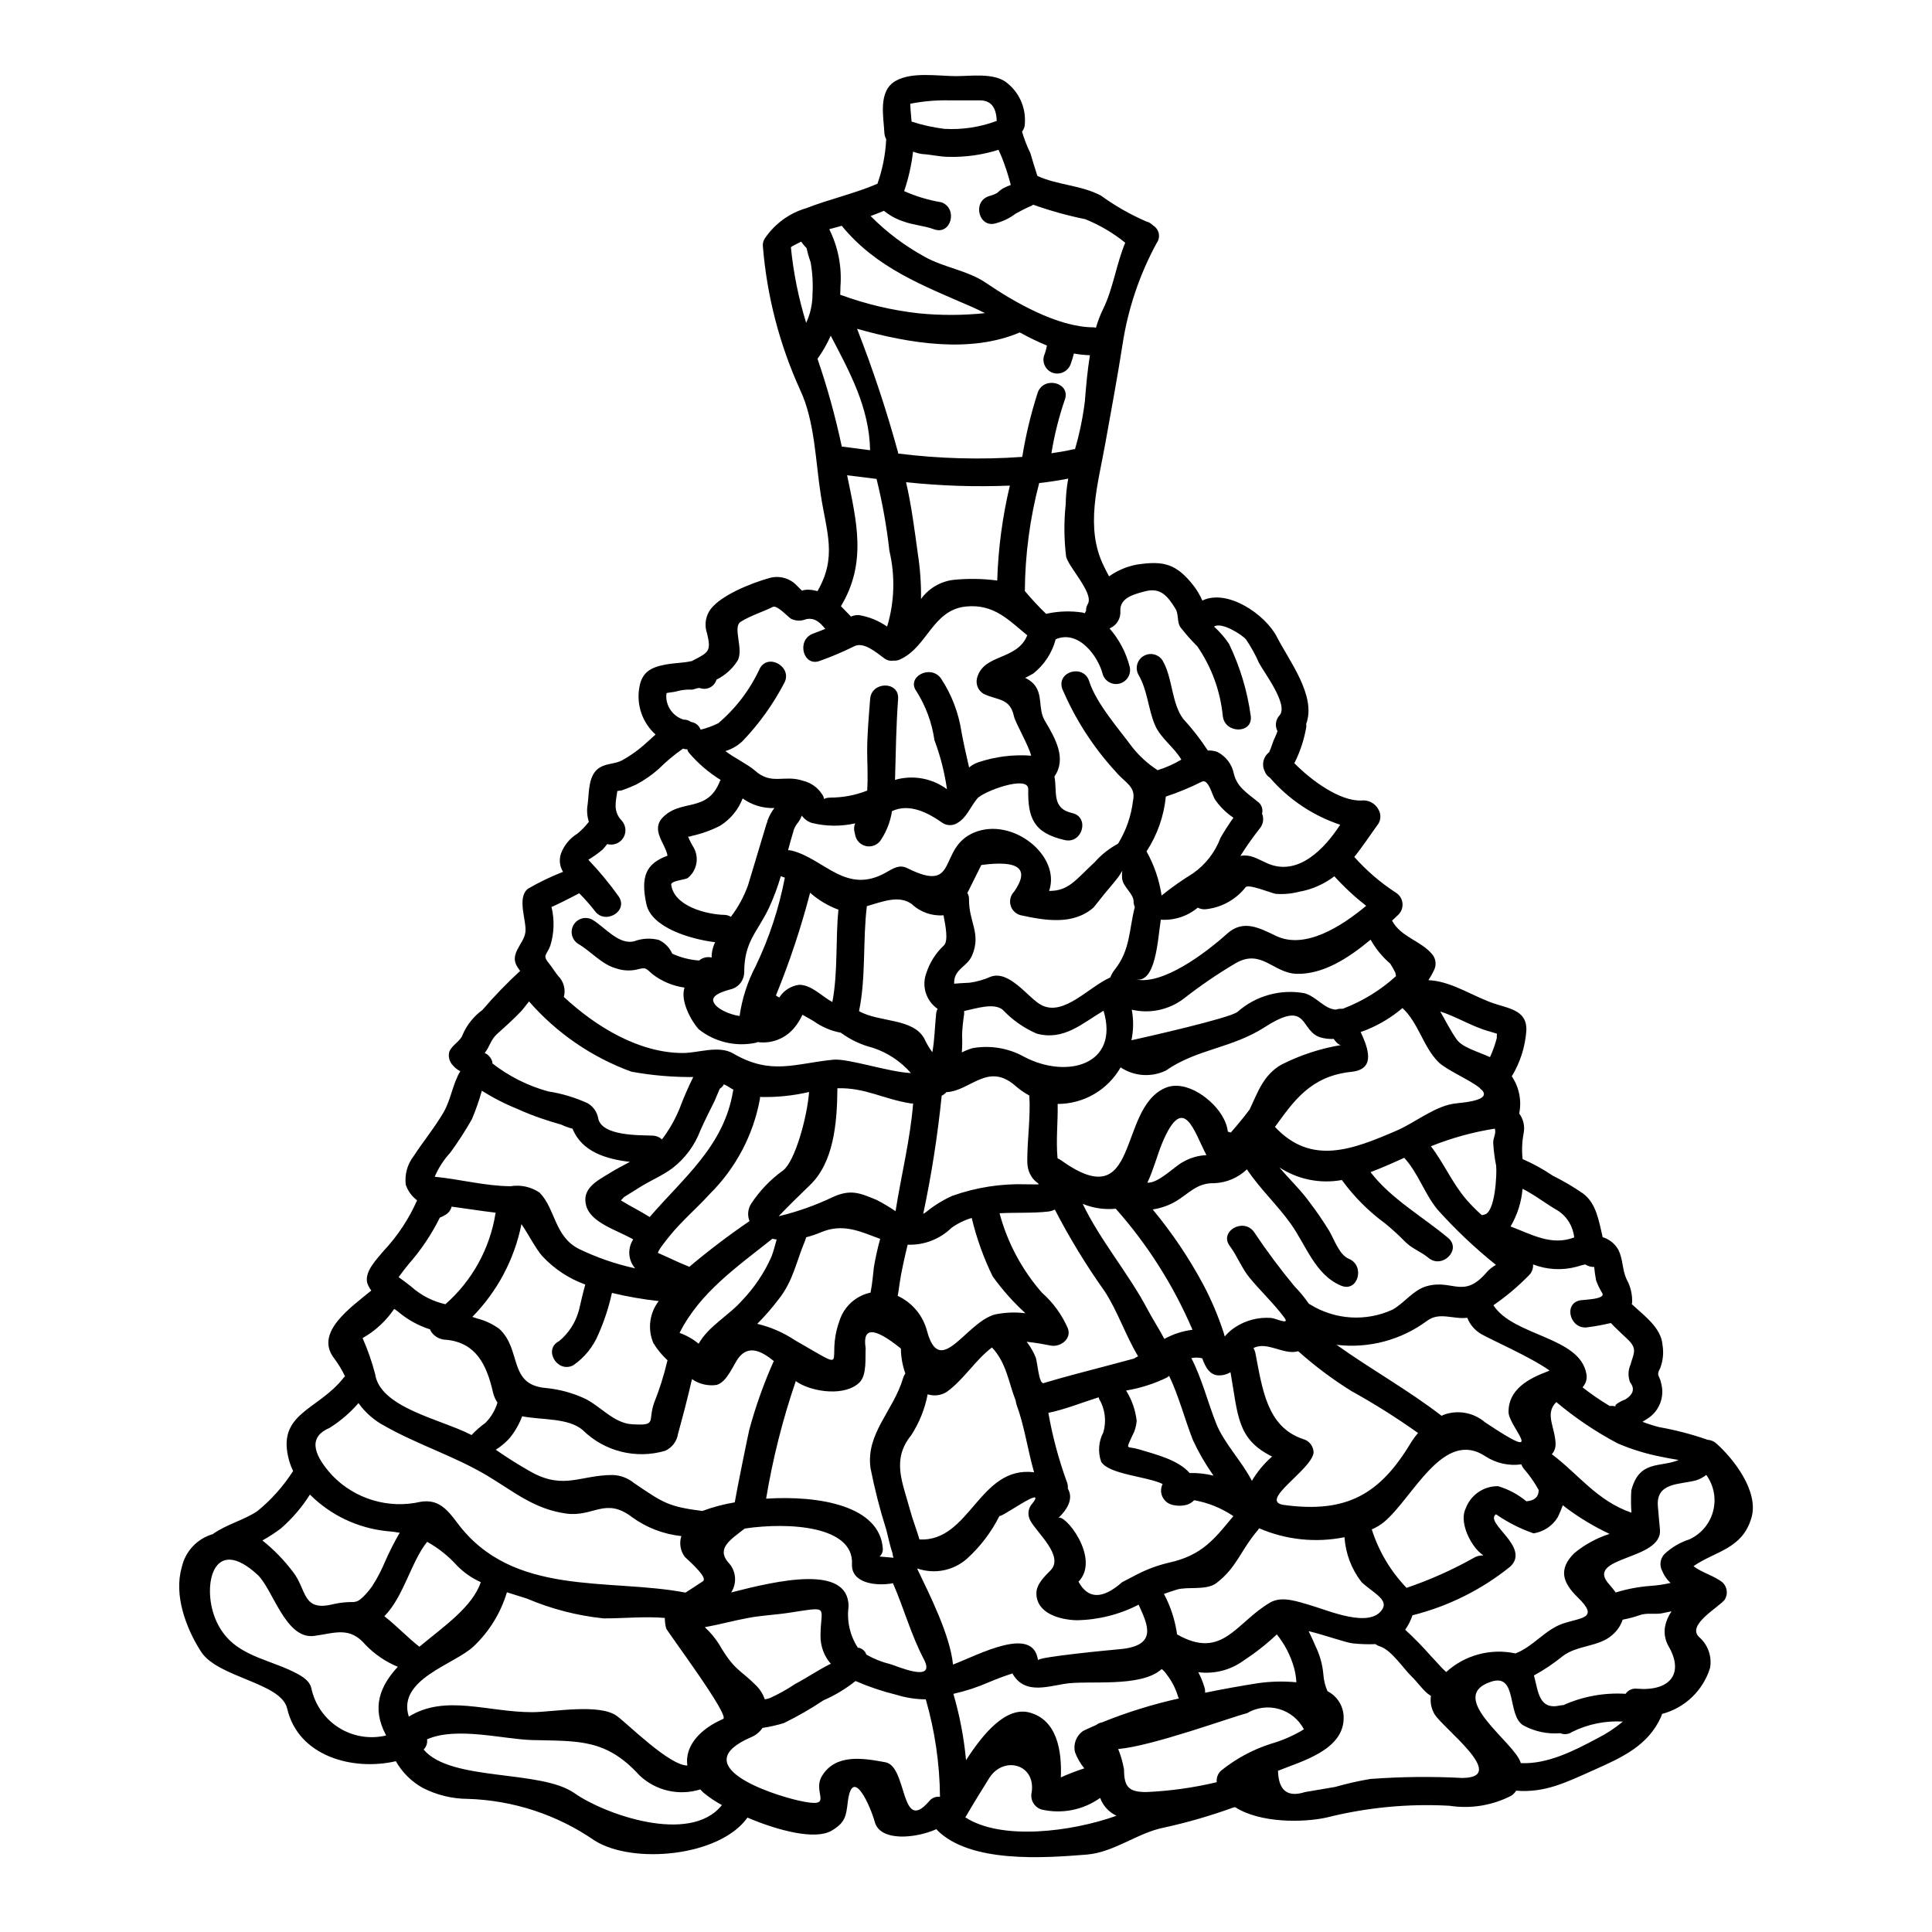 <?xml version="1.0" encoding="UTF-8"?>
<!-- Uploaded to: SVG Repo, www.svgrepo.com, Generator: SVG Repo Mixer Tools -->
<svg fill="#000000" width="800px" height="800px" version="1.1" viewBox="144 144 512 512" xmlns="http://www.w3.org/2000/svg">
 <path d="m299.91 371.84c2.91 3.047 5.602 6.301 8.051 9.73 2.676 3.961-3.734 7.664-6.406 3.734-1.254-1.609-2.609-3.137-4.059-4.574-2.801 1.48-7.086 3.609-7.344 3.609 0.828 3.402 0.715 6.965-0.324 10.305-0.969 2.578-2.254 2.418-0.191 4.863 0.789 1 1.449 2.094 2.254 3.094v0.004c1.445 1.41 2.043 3.477 1.574 5.441 0 0.031-0.035 0.062-0.066 0.129 8.66 8.055 20.039 14.883 31.57 14.883 4.121 0 9.445-2.125 13.336 0.129 10.016 5.859 16.363 2.641 26.574 1.641 3.961-0.355 14.621 3.285 20.52 3.543v0.004c-2.719-3.133-6.242-5.461-10.191-6.731-3.023-0.766-5.871-2.113-8.379-3.965-2.629-0.488-5.117-1.555-7.281-3.125l-2.898-1.641h0.004c-0.574 1.277-1.324 2.469-2.227 3.539-2.375 2.824-6.039 4.223-9.691 3.707-0.105 0.059-0.215 0.113-0.324 0.16-5.367 1.168-10.98-0.145-15.273-3.574-1.934-2.16-4.93-7.477-3.734-11.02-3.082-0.43-6-1.648-8.469-3.543-1.934-1.613-1.516-1.938-4.449-1.18-1.766 0.336-3.586 0.199-5.281-0.395-3.734-1.027-6.668-4.539-9.922-6.438v-0.004c-1.734-1.047-2.309-3.293-1.289-5.047 1.023-1.75 3.262-2.359 5.027-1.363 3.219 1.902 6.992 6.797 11.113 5.668 2.074-0.766 4.332-0.875 6.473-0.32 1.582 0.746 2.84 2.035 3.543 3.637 2.246 1.023 4.656 1.637 7.121 1.809 0.914-0.785 2.148-1.078 3.316-0.789-0.016-1.406 0.305-2.797 0.934-4.059-6.477-0.789-16.926-3.863-18.23-10.117-1.547-7.246-0.16-10.695 5.606-12.82-0.547-3.254-4.606-6.828-1.156-10.234 4.828-4.863 11.727-1.094 15.008-9.445l-0.004 0.004c0.059-0.141 0.133-0.273 0.23-0.395-3.172-1.961-6.019-4.406-8.441-7.246-0.195-0.254-0.328-0.555-0.391-0.871-0.293 0-0.586-0.031-0.871-0.098l-0.254-0.094h-0.004c-2.297 1.602-4.453 3.402-6.441 5.379-1.812 1.609-3.809 2.996-5.949 4.137-1.27 0.59-2.57 1.113-3.894 1.574-0.395 0.031-0.742 0.098-1.129 0.16-0.449 2.965-1.156 5.41 1.18 7.871 1.125 1.262 1.281 3.109 0.387 4.543-0.895 1.43-2.629 2.098-4.25 1.641-0.422 0.516-0.809 1.031-1.254 1.484h-0.004c-1.172 0.988-2.426 1.883-3.746 2.664zm108.98 173.86c-2.148 4.289-5.074 8.148-8.633 11.371-3.578 3.168-8.59 4.168-13.109 2.609-0.031 0.031-0.031 0.062-0.062 0.094 3.383 7.023 8.73 17.711 9.469 25.352 6.891-2.641 21.293-10.5 22.52-1.156 0-0.871 19.262-2.707 21.52-2.902 10.5-0.871 7.477-6.637 5.152-11.809h-0.004c-5.094 2.625-10.73 4.035-16.461 4.121-4.414-0.129-10.629-1.801-10.629-7.152 0-2.414 2.191-4.477 3.769-6.086 3.703-3.832-3.832-10.086-5.41-13.242l0.004 0.004c-0.797-1.461-0.562-3.266 0.578-4.481 4.086-5.231-8.703 4.144-8.703 3.277zm190.03-19.102c4.637 4.152 11.145 12.625 9.277 19.457-2.363 8.5-9.633 8.984-15.398 12.988 2.219 1.77 5.477 2.512 7.731 4.348 1.203 1.18 1.441 3.031 0.578 4.481-1.387 1.969-10.371 6.793-6.766 10.016 2.305 2.031 3.383 5.121 2.836 8.148-1.855 5.981-6.664 10.586-12.723 12.176-0.066 0.27-0.156 0.531-0.262 0.789-3.477 7.699-10.465 10.789-17.809 14.074-7.441 3.316-12.918 6.09-20.586 5.477-0.336 0.539-0.789 1.004-1.324 1.352-5.039 2.582-10.766 3.508-16.359 2.641-10.953-0.602-21.934 0.453-32.566 3.125-6.188 1.355-17.559 1.516-24.227-2.754l-0.484 0.098c-6.039 2.195-12.223 3.981-18.5 5.348-6.828 1.355-13.078 6.512-20.293 7.121-11.246 0.902-30.863 2.363-39.688-6.477-0.074-0.078-0.137-0.164-0.195-0.258-5.449 2.449-14.883 3.383-16.336-1.902-1.062-3.938-5.926-15.234-7.152-5.316-0.449 3.801-0.676 5.512-4.328 7.637-4.285 2.512-14.078 0-22.262-3.481-7.375 10.371-30.473 12.465-40.539 6.059-9.883-6.824-21.527-10.652-33.535-11.02-4.18-0.016-8.297-1.02-12.016-2.934-2.961-1.66-5.414-4.098-7.086-7.051-11.414 2.641-25.867-1.289-28.801-13.949-1.574-6.894-18.363-8.152-22.828-15.074-3.996-6.219-7.25-15.012-5.117-22.324v-0.004c0.914-4.227 4.066-7.613 8.215-8.824 3.512-2.547 8.344-3.738 11.855-6.121 3.688-3.016 6.875-6.59 9.445-10.598-0.406-0.832-0.738-1.691-1-2.578-3.672-12.789 7.543-13.383 14.371-22.129 0.121-0.141 0.254-0.273 0.395-0.395-0.816-1.703-1.801-3.32-2.934-4.832-5.219-6.828 4.543-13.465 9.891-17.91h0.004c-0.461-0.594-0.82-1.258-1.07-1.969-0.836-3.121 2.676-6.477 4.418-8.633v0.004c3.633-3.887 6.59-8.352 8.746-13.215 0-0.035 0.031-0.066 0.031-0.098-1.395-1.039-2.438-2.477-2.996-4.125-0.328-2.688 0.41-5.394 2.062-7.539 2.574-3.961 5.606-7.602 7.984-11.691 1.969-3.449 2.387-7.543 4.418-10.859v0.004c-0.762-0.363-1.434-0.891-1.969-1.543-0.934-0.949-1.301-2.32-0.961-3.609 0.789-1.871 2.898-2.754 3.512-4.445h-0.004c1.117-2.637 2.934-4.922 5.25-6.606 3.133-3.652 6.477-7.113 10.02-10.371l-0.676-0.969c-2.363-3.543 1.645-6.121 2.062-9.246 0.418-2.996-2.363-9.117 0.676-11.562 2.981-1.73 6.094-3.231 9.309-4.481-0.902-1.457-1.102-3.238-0.547-4.859 0.82-2.184 2.344-4.031 4.328-5.25 1.141-0.93 2.164-1.984 3.059-3.148-0.48-1.5-0.59-3.09-0.32-4.641 0.422-3.125 0.066-7.922 3.285-9.793 1.84-1.094 4.027-0.871 5.863-1.871 2.035-1.125 3.945-2.465 5.699-3.992 1-0.871 2.062-1.871 3.148-2.836-3.445-3.094-5.078-7.734-4.328-12.305 0.645-4.219 3.031-5.512 7.059-6.25 2.156-0.418 4.543-0.395 6.637-0.871 0.094-0.031 0.191-0.031 0.32-0.062 0.066-0.031 0.129-0.098 0.195-0.129 4.328-2.188 4.859-2.574 3.766-7.184-0.676-1.906-0.488-4.012 0.516-5.766 2.379-4.148 11.434-7.641 15.922-8.883 2.668-0.793 5.559 0.008 7.441 2.062 0.641 0.676 1.062 1.031 1.285 1.254 0.457-0.164 0.934-0.25 1.418-0.254 0.906 0.004 1.809 0.137 2.676 0.391 5.25-9.016 2.414-15.621 0.902-25.352-1.418-8.953-1.574-19.648-5.481-27.945h0.004c-5.481-12.031-8.828-24.926-9.891-38.105-0.078-0.766 0.125-1.535 0.582-2.16 2.602-3.82 6.449-6.621 10.887-7.922 6.219-2.418 12.789-3.863 18.895-6.477h-0.004c1.348-3.801 2.129-7.777 2.324-11.809-0.293-0.52-0.457-1.105-0.484-1.703-0.223-4.328-1.707-11.02 2.934-13.727 4.328-2.512 11.414-1.285 16.105-1.285 3.863 0 9.793-0.902 13.176 1.574h-0.004c3.449 2.566 5.344 6.727 5.012 11.012 0.004 0.773-0.262 1.523-0.746 2.129 0.582 1.969 1.328 3.887 2.227 5.734 0.578 1.996 1.191 3.992 1.84 5.992 5.312 2.449 11.66 2.449 16.848 5.219l-0.004-0.004c3.746 2.715 7.773 5.016 12.016 6.863 0.68 0.16 1.297 0.52 1.773 1.031 0.793 0.465 1.352 1.246 1.535 2.144 0.184 0.902-0.023 1.84-0.574 2.578-4.527 8.332-7.578 17.391-9.016 26.766-1.355 8.793-3.031 17.586-4.574 26.285-1.938 10.922-5.481 22.355-0.355 32.602 0.449 0.934 0.902 1.801 1.352 2.641 2.203-1.566 4.719-2.633 7.375-3.125 7.027-1.062 10.406-0.262 14.957 5.512v-0.004c0.957 1.238 1.758 2.594 2.383 4.027 6.691-3.219 16.781 3.738 19.812 9.73 3.125 6.152 10.5 15.559 7.699 23 0.039 0.199 0.059 0.406 0.062 0.613-0.555 3.394-1.633 6.688-3.188 9.762 4.543 4.606 12.016 10.082 17.746 9.887 1.863-0.227 3.672 0.723 4.543 2.383 0.68 1.156 0.68 2.582 0 3.738-2.188 3.027-4.188 6.09-6.406 8.828 3.227 3.621 6.918 6.797 10.98 9.445 0.98 0.59 1.641 1.598 1.785 2.734 0.145 1.137-0.238 2.277-1.043 3.094l-1.707 1.609c2.316 4.328 7.438 5.25 10.5 8.762h0.004c1.117 1.207 1.348 2.988 0.574 4.441-0.418 0.895-0.902 1.758-1.449 2.578 0.281 0.008 0.559 0.027 0.836 0.062 5.992 0.547 11.66 4.672 17.363 6.375 3.832 1.18 7.953 1.934 7.762 6.863v0.004c-0.297 4.309-1.621 8.48-3.863 12.172 1.953 2.887 2.664 6.441 1.965 9.859 1.109 1.484 1.535 3.367 1.184 5.184-0.438 2.269-0.531 4.594-0.285 6.891 2.805 1.223 5.488 2.699 8.023 4.414 2.781 1.379 5.461 2.957 8.016 4.723 3.578 2.703 4.156 7.344 5.188 11.562v0.004c1.793 0.539 3.297 1.766 4.188 3.41 1.223 2.516 0.965 5.156 2.125 7.699 1.074 1.922 1.586 4.102 1.484 6.297-0.035 0.129-0.098 0.195-0.098 0.324 3.316 3.094 7.828 6.297 8.152 10.824 0.355 2.094 0.129 4.242-0.645 6.219-1.129 1.969-0.062 1.934 0.293 3.961h-0.004c0.996 3.637-0.543 7.492-3.769 9.445-0.395 0.227-0.789 0.484-1.18 0.742 1.453 0.562 2.938 1.035 4.445 1.418 4.356 0.773 8.645 1.895 12.82 3.352 0.887 0.062 1.727 0.426 2.375 1.035zm-7.219 25.352c3.113-1.422 5.422-4.164 6.293-7.477 0.867-3.309 0.199-6.832-1.816-9.598-0.789 0.621-1.684 1.102-2.641 1.414-4.219 1.18-10.73 0.453-10.18 6.891 0.16 2.062 0.355 4.094 0.547 6.156 0.738 8.266-20.262 7.055-13.434 14.562l0.004 0.004c0.605 0.676 1.176 1.387 1.707 2.125 2.953-0.918 6-1.5 9.082-1.738 1.836-0.117 3.656-0.383 5.445-0.789-0.953-0.875-1.699-1.953-2.191-3.148-0.812-1.469-0.574-3.297 0.582-4.512 1.883-1.77 4.133-3.098 6.594-3.891zm-4.723 19.07c-0.676 0.125-1.352 0.254-2.027 0.418-2.094 0.547-4.379-0.16-6.441 0.609h-0.004c-1.461 0.504-2.957 0.898-4.481 1.18-0.531 1.598-1.504 3.016-2.801 4.094-3.481 3.125-9.246 2.641-13.043 5.539-2.394 1.945-4.961 3.672-7.668 5.156 1.18 4.348 1.285 9.211 6.957 7.953 0.277-0.062 0.555-0.094 0.836-0.094 5.176-2.32 10.836-3.348 16.496-2.996 0.664-0.977 1.82-1.5 2.996-1.355 8.633 0.738 12.691-3.898 8.34-11.34-0.855-1.523-1.176-3.297-0.902-5.023 0.277-1.488 0.867-2.898 1.734-4.141zm1.902-40.109c-1.609-0.289-3.188-0.516-4.281-0.789l-0.004 0.004c-4.082-0.762-8.07-1.973-11.887-3.609-5.797-3.062-11.25-6.734-16.27-10.953-3.223 3.148-0.191 6.859-0.191 11.242-0.004 0.953-0.359 1.871-1 2.574 7.055 5.285 11.949 12.34 21.098 15.496-0.137-1.965-0.148-3.938-0.031-5.902 2.113-8.156 7.688-6 12.551-8.062zm-12.789-25.223c0.789-2.996 1.996-4.188-0.789-6.797-1.516-1.418-3-2.801-4.418-4.281-2.004 0.48-4.035 0.855-6.082 1.125-4.672 0.809-6.672-6.344-1.969-7.152 1.258-0.191 6.637-0.254 5.797-1.867-0.66-1.066-1.211-2.203-1.641-3.383-0.238-1.18-0.41-2.375-0.516-3.574-0.844 0.02-1.676-0.215-2.383-0.676-0.613 0.129-1.324 0.324-2.254 0.613-3.82 1.031-7.875 0.816-11.566-0.613 0.086 1.047-0.293 2.082-1.031 2.832-2.891 2.965-6.062 5.641-9.473 7.992 5.348 8.266 22.902 8.266 24.645 18.199 0.254 1.277-0.133 2.598-1.031 3.543 2.297 1.805 4.707 3.465 7.219 4.961 0.57-0.07 1.152-0.02 1.703 0.16-1.156-0.395 2.418-1.969 2.418-1.898 2.16-1.355 2.578-2.871 1.254-4.578-0.562-1.488-0.523-3.141 0.102-4.606zm-1.996 94.547c-4.664-0.273-9.32 0.676-13.504 2.758-0.902 0.633-2.07 0.754-3.09 0.32-3.394 0.289-6.801-0.43-9.789-2.062-4.481-2.606-1.387-14.105-8.73-11.527-11.887 4.121 6.57 16.137 8.023 21.453v0.066c7.055 0.355 14.168-3.285 20.324-6.574 2.41-1.219 4.676-2.707 6.754-4.434zm-15.82-25.996c4.766-1.609 9.664-1.285 3.832-6.926-4.059-3.961-5.152-7.477-0.902-11.727h0.004c2.766-2.266 5.934-3.992 9.34-5.09-4.023-1.887-7.848-4.176-11.414-6.828-0.355-0.254-0.645-0.516-0.965-0.789-0.391 1.098-0.844 2.172-1.355 3.219-1.406 2.293-3.754 3.852-6.41 4.258-3.535-1.227-6.883-2.93-9.957-5.059-3.219 2.285 9.246 8.695 3.801 13.852h0.004c-7.606 6.137-16.453 10.543-25.93 12.918-0.453 1.363-1.105 2.656-1.934 3.832 2.438 2.231 4.75 4.598 6.922 7.086 1.387 1.418 2.547 2.867 3.938 4.125 4.965-4.512 11.805-6.348 18.359-4.934 4.758-1.816 7.906-6.359 12.656-7.938zm-13.949-105.21c5.574 2.094 10.824 5.215 16.852 2.898-0.301-2.934-1.926-5.57-4.414-7.152-2.836-1.574-6.059-4.152-9.277-5.731-0.293 3.523-1.379 6.938-3.172 9.984zm9.922 38.363 0.395-0.191c-5.059-3.609-15.715-8.246-18.164-9.699-1.66-0.98-2.941-2.488-3.641-4.281-3.769 0.484-7.312-1.641-10.629 0.789-6.891 5.125-15.484 7.406-24.008 6.379 9.117 6.508 18.875 11.918 27.832 18.809 0.195-0.105 0.398-0.203 0.609-0.285 3.723-1.34 7.879-0.578 10.887 1.996 17.234 11.531 6.25 1.18 6.25-2.703-0.043-5.977 5.207-8.848 10.457-10.809zm-5.734 34.469c2.191-0.191 3.254-1.18 3.254-2.996-1.125-2.035-2.465-3.949-3.992-5.703-0.266-0.328-0.473-0.695-0.613-1.094-3.297 0.461-6.648-0.281-9.445-2.094-11.246-7.539-19.262 11.02-26.996 17.43-0.973 0.773-2.043 1.414-3.188 1.898 1.84 5.805 4.992 11.105 9.215 15.496 6.121-2.082 12.039-4.715 17.684-7.875 0.793-0.516 1.727-0.762 2.672-0.707-0.324-0.254-0.738-0.578-1.32-1.125-2.484-2.516-5.059-7.957-3.348-11.371 1.328-3.57 4.758-5.918 8.566-5.867 2.746 0.816 5.297 2.18 7.5 4.008zm-7.793-123.92-1.934-0.582c-4.543-1.223-8.699-3.898-13.109-5.312 1.418 2.449 2.703 5.059 4.328 7.375 1.48 2.156 5.477 3.188 8.855 4.723 0.754-1.629 1.355-3.32 1.805-5.055-0.008-0.383 0.008-0.766 0.043-1.148zm-3.481 47.965c3.059-0.293 3.481-11.117 3.254-12.949h0.004c-0.41-2.027-0.672-4.086-0.789-6.152 0-1.289 0.871-2.547 0.422-3.707-5.801 0.918-11.477 2.484-16.926 4.672 3.449 4.481 5.637 9.762 9.406 14.141 1.273 1.461 2.641 2.84 4.09 4.121 0.172-0.055 0.348-0.098 0.527-0.125zm0.789 15.203v0.004c0.695-0.762 1.508-1.406 2.41-1.902-5.551-4.457-10.73-9.359-15.484-14.66-3.512-4.281-5.09-9.664-8.828-13.723-2.965 1.352-5.902 2.672-8.922 3.797 5.379 7.059 13.918 11.855 20.586 17.461 3.641 3.094-1.609 8.312-5.25 5.25-1.871-1.574-4.414-2.481-6.121-4.219-1.68-1.719-3.453-3.344-5.312-4.863-4.41-3.227-8.289-7.117-11.504-11.535-5.742 1.051-11.672-0.148-16.559-3.348 2.676 3.188 5.832 6.152 8.086 9.344 1.82 2.394 3.519 4.875 5.094 7.438 1.32 2.223 2.672 6.379 5.215 7.441 4.379 1.77 2.484 8.922-1.969 7.148-6.891-2.801-9.34-10.727-13.434-16.461-3.481-4.894-8.215-9.309-11.594-14.398v0.004c-2.328 2.227-5.383 3.535-8.602 3.672-4.606-0.129-6.606 2.609-10.211 4.797-1.895 1.105-3.984 1.84-6.156 2.164 5.113 6.16 9.598 12.816 13.383 19.871 2.195 4.152 4.027 8.484 5.477 12.949 0.098 0.355 0.16 0.582 0.223 0.84 0.77-0.902 1.66-1.699 2.641-2.363 2.848-1.906 6.25-2.805 9.668-2.547 1.062 0.031 5.09 2.062 3.512-0.062-2.754-3.703-6.219-6.957-9.184-10.531-2.188-2.641-3.281-5.797-5.312-8.504-2.832-3.832 3.574-7.539 6.41-3.734v-0.004c3.352 5.027 6.965 9.875 10.82 14.527 1.383 1.398 2.633 2.918 3.738 4.543 0.129 0.062 0.289 0.16 0.449 0.254 6.566 4.031 14.707 4.523 21.711 1.324 3.191-1.77 5.543-5.281 9.152-6.25 6.852-1.887 9.656 3.559 15.875-3.719zm-8.055-44.715c6.922-0.645 8.117-1.902 6.828-3.449v0.004c-0.254-0.18-0.484-0.395-0.676-0.641-2.578-2.125-8.762-4.723-10.953-6.863-4.027-4.059-5.25-10.34-9.5-14.301-2.863 2.43-6.094 4.387-9.57 5.797-0.516 0.191-1.031 0.395-1.516 0.547 2 4.328 4.094 9.891-2.481 10.562-10.855 1.129-15.332 7.871-20.227 14.594 9.664 10.34 20.613 5.992 32.273 0.965 4.938-2.121 10.383-6.727 15.828-7.211zm1.609 178.78c12.367-0.129-5.25-13.207-7.441-16.945v0.004c-0.848-1.445-1.18-3.137-0.934-4.797-0.301-0.188-0.59-0.395-0.871-0.613-1.609-1.352-2.754-3.125-4.285-4.574-2.254-2.223-5.312-6.957-8.371-7.953-0.414-0.117-0.797-0.312-1.129-0.586-2 0.078-4 0.012-5.992-0.191-1.902-0.191-7.152-2.125-11.758-3.25 0.707 1.418 1.352 2.867 1.934 4.219 1.086 2.277 1.75 4.734 1.969 7.246 0.102 1.535 0.473 3.039 1.094 4.449 2.66 1.352 4.32 4.098 4.285 7.082 0 8.57-11.246 11.5-17.398 14.012 0.129 5.25 2.547 7.121 7.152 5.637 2.672-0.449 5.312-0.902 7.957-1.352l0.004 0.004c3.082-0.887 6.211-1.598 9.371-2.125 8.129-0.605 16.285-0.691 24.422-0.262zm-13.684-88.832c0.566-0.906 1.203-1.77 1.902-2.578-5.652-4.019-11.523-7.719-17.59-11.078-5.019-3.117-9.762-6.66-14.168-10.598-0.031 0-0.066 0.031-0.129 0.031-3.734 1.031-8.117-2.754-11.727-0.871v0.004c0.223 0.379 0.387 0.793 0.484 1.223 1.867 9.469 2.996 19.68 12.691 22.902 1.613 0.441 2.738 1.902 2.754 3.574-0.484 4.574-14.883 12.918-7.828 13.883 16.633 2.246 25.43-2.871 33.609-16.492zm-3.938-123.66c-0.047-0.316-0.109-0.625-0.191-0.934-0.402-0.82-0.855-1.617-1.355-2.387-2.094-1.785-3.848-3.934-5.184-6.344-5.863 4.894-12.594 9.246-19.621 9.055-6.215-0.191-9.309-6.766-16.168-2.801v-0.004c-4.809 2.848-9.422 6-13.82 9.445-3.914 2.934-8.926 3.984-13.688 2.867 0.496 2.68 0.469 5.434-0.094 8.102 3.062-0.676 25.898-5.801 28.09-7.508h0.004c4.84-4.285 11.383-6.117 17.746-4.961 3.254 0.902 5.219 4.156 8.312 4.348 0.562-0.188 1.152-0.266 1.742-0.223 0.094-0.031 0.16 0 0.289-0.066l-0.004-0.004c5.144-1.973 9.875-4.887 13.949-8.594zm-3.543 167.64c1.449-2.547-2.801-4.383-5.606-7.059-2.652-3.426-4.223-7.566-4.508-11.887-7.602 1.535-15.492 0.711-22.613-2.363-0.129 0.16-0.227 0.355-0.395 0.547-4.606 5.41-5.512 9.84-10.949 13.98-2.672 2.027-7.699 0.84-10.531 1.738-1.18 0.355-2.254 0.738-3.352 1.125l-0.004 0.004c1.777 3.344 2.953 6.977 3.481 10.73 12.047 6.859 15.527-3.094 24.645-8.441 3.188-1.867 7.477-0.191 10.664 0.707 4.582 1.293 16.02 6.414 19.176 0.906zm-4.371-186.27c-3.027-2.363-5.848-4.984-8.426-7.828-2.734 2.094-5.934 3.5-9.324 4.094-2.055 0.535-4.184 0.723-6.301 0.551-1.156-0.227-7.344-2.754-7.922-1.707v-0.004c-2.484 3.141-6.082 5.195-10.047 5.734-0.887 0.188-1.809 0.062-2.613-0.352-2.731 2.285-6.238 3.426-9.789 3.188-0.84 5.445-1.324 17.137-6.828 15.785 7.215 1.77 18.777-7.023 24.402-12.078 4.348-3.898 8.602-1.48 13.078 0.645 7.598 3.535 17.133-2.488 23.77-8.027zm-6.574 36.883c-0.395 0.094-1.156-0.355-2.027-1.613-1.129 0.059-2.262-0.062-3.352-0.355-5.766-1.574-3.059-10.371-14.852-2.801-8.922 5.734-17.91 5.734-26.316 11.566-3.859 1.832-8.398 1.504-11.949-0.867-1.68 2.941-4.109 5.391-7.039 7.094-2.93 1.703-6.262 2.598-9.648 2.598 0.098 4.894-0.48 9.469-0.031 14.398 0.273 0.117 0.535 0.258 0.785 0.422 21.254 15.352 14.957-13.465 27.703-19.039 5.606-2.481 13.109 3.285 15.496 8.023 0.605 1.098 1 2.297 1.156 3.543 0.266 0.059 0.527 0.133 0.785 0.223 1.738-1.996 3.414-3.996 4.992-6.121 2.223-4.723 3.641-9.086 8.375-11.852 5.008-2.547 10.379-4.309 15.922-5.219zm-0.324-58.371h0.004c-7.215-2.41-13.645-6.715-18.621-12.465-0.645-0.406-1.133-1.02-1.383-1.738-0.859-1.734-0.363-3.832 1.18-4.996 0.289-0.707 0.609-1.418 0.836-2.156 0.324-1.125 1-2.285 1.387-3.449h-0.004c-0.73-1.367-0.512-3.051 0.547-4.188 2.484-2.801-4.188-11.434-5.477-13.945h0.004c-0.941-2.137-2.074-4.188-3.383-6.121-0.871-1.18-6.543-4.832-8.504-3.449v0.004c1.488 1.336 2.812 2.852 3.934 4.508 2.938 6.066 4.894 12.555 5.801 19.23 0.547 4.723-6.859 4.668-7.41 0h-0.004c-0.645-6.644-2.973-13.02-6.762-18.52-1.59-1.578-3.074-3.258-4.445-5.027-0.996-1.355-0.418-3.481-1.352-4.961-2.094-3.316-3.902-5.734-8.215-4.543-2.484 0.676-6.543 1.574-6.379 5.117 0.172 2.019-0.988 3.914-2.867 4.672 2.559 2.926 4.391 6.414 5.348 10.18 0.449 1.941-0.711 3.894-2.633 4.422-1.922 0.531-3.918-0.555-4.519-2.453-1.18-4.723-6.375-11.887-12.465-9.277-0.945 3.613-3.051 6.816-5.992 9.117-0.129 0.066-1 0.547-2.094 1.129 0.762 0.34 1.461 0.809 2.062 1.387 2.832 2.867 1.223 6.731 3.148 9.949 2.832 4.769 5.828 10.02 2.543 14.789 0.809 3.996-0.871 8.438 4.723 9.695 4.672 1.062 2.707 8.215-1.969 7.152-8.246-1.867-9.84-5.828-9.695-13.496 0.062-3.863-11.984 0.613-13.531 2.512-1.867 2.254-2.754 5.059-5.344 6.512v-0.008c-1.148 0.691-2.586 0.691-3.734 0-3.996-2.801-8.859-5.348-13.5-3.191-0.41 2.703-1.398 5.285-2.898 7.574-0.773 1.25-2.203 1.934-3.664 1.746-1.457-0.188-2.672-1.211-3.102-2.617-0.094-0.395-0.16-0.742-0.254-1.098h-0.004c-0.207-0.781-0.152-1.613 0.164-2.363-3.801 0.859-7.754 0.816-11.535-0.129-1.051-0.352-1.965-1.027-2.609-1.934-0.234 0.629-0.547 1.227-0.934 1.773-0.422 0.484-0.766 1.027-1.027 1.609-0.066 0.188-0.141 0.371-0.23 0.551-0.027 0.082-0.035 0.168-0.031 0.258-0.516 1.641-0.965 3.316-1.418 4.996v-0.004c0.324 0 0.648 0.031 0.965 0.094 8.699 2.191 14.402 11.855 25.066 5.766 1.934-1.094 3.445-2.156 5.606-1.094 13.914 6.957 7.828-5.348 17.711-9.469 10.117-4.188 23.035 6.152 19.84 15.492 5.156 0 6.894-2.801 12.082-7.633h0.004c1.754-1.984 3.848-3.641 6.184-4.894 2.137-3.469 3.488-7.367 3.961-11.414 0.836-3.703-2.129-4.766-4.383-7.438v-0.004c-6.051-6.531-10.922-14.062-14.398-22.258-1.449-4.578 5.703-6.512 7.152-1.969 1.871 5.863 7.699 12.469 11.371 17.43 1.895 2.406 4.168 4.484 6.734 6.152 0 0.02 0.012 0.031 0.031 0.031 2.203-0.68 4.316-1.621 6.297-2.801-1.871-3.281-5.543-5.668-7.023-9.246-1.805-4.328-1.934-9.18-4.348-13.27-0.949-1.762-0.332-3.957 1.398-4.965 1.727-1.008 3.941-0.465 5.008 1.227 2.707 4.641 2.32 11.246 5.449 15.43 2.41 2.617 4.598 5.43 6.539 8.41 0.84-0.047 1.684 0.074 2.477 0.355 2.285 1.137 3.91 3.266 4.414 5.766 0.84 3.606 3.641 5.215 6.297 7.406 1.023 0.711 1.496 1.984 1.18 3.188 0.555 1.324 0.316 2.844-0.609 3.938-1.828 2.324-3.539 4.742-5.117 7.246 2.801-0.395 4.156 0.676 7.121 1.996 8.16 3.59 15.215-3.914 19.305-10.227zm-11.594 227.26c-0.07-1.285-0.273-2.559-0.609-3.801-0.902-3.246-2.461-6.269-4.578-8.887-2.731 2.57-5.684 4.898-8.824 6.953-3.457 2.512-7.746 3.609-11.984 3.062 0.699 1.324 1.262 2.715 1.676 4.156 0.121 0.418 0.164 0.855 0.129 1.285 4.863-1 9.633-1.84 14.105-2.547l0.004 0.004c3.34-0.469 6.723-0.543 10.082-0.227zm-6.859 16.332c3.109-0.887 6.09-2.188 8.855-3.867-1.371-2.629-3.766-4.574-6.617-5.383-2.852-0.812-5.91-0.414-8.457 1.102-4.348 1.094-25.094 8.73-34.145 9.5 0.715 1.754 1.23 3.578 1.547 5.445 0 4.769 1.387 5.961 5.961 5.961l-0.004-0.004c6.273-0.281 12.508-1.152 18.617-2.609-0.129-1.109 0.266-2.215 1.062-2.992 3.914-3.184 8.379-5.609 13.18-7.152zm-4.93-69.707c1.418-2.426 3.223-4.602 5.348-6.445-9.309-4.637-8.984-10.758-11.02-22.355h-0.004c-0.879 0.551-1.895 0.84-2.93 0.84-2.543 0.098-3.766-2.285-4.543-4.512-0.949-0.246-1.941-0.266-2.898-0.062 2.832 5.512 4.281 11.5 6.57 17.297 2.035 5.188 6.836 10.051 9.477 15.238zm-8.312-170.43c1.094-1.871 2.191-3.609 3.418-5.316-1.945-1.301-3.617-2.965-4.934-4.898-0.789-1.387-1.703-5.41-3.414-4.668h0.004c-3.086 1.559-6.285 2.883-9.57 3.961-0.508 5.184-2.266 10.168-5.117 14.527 2.027 3.625 3.383 7.586 3.996 11.691 2.664-2.141 5.465-4.109 8.375-5.902 3.309-2.332 5.832-5.609 7.242-9.402zm3.402 179.77c-3.133-2.121-6.68-3.559-10.402-4.219-0.5 0.547-1.133 0.953-1.84 1.18-1.379 0.391-2.844 0.379-4.219-0.031-1.082-0.348-1.957-1.148-2.398-2.195-0.438-1.047-0.398-2.234 0.109-3.25-4.152-2.031-14.301-2.516-16.301-5.926h0.004c-0.891-2.547-0.68-5.348 0.578-7.731 0.883-3 0.477-6.234-1.125-8.922l-0.098-0.395c-4.059 1.254-8.887 3.219-13.336 4.121 1.074 6.141 2.684 12.176 4.801 18.039 0.297 0.633 0.418 1.332 0.355 2.031 1.223 2.094 0.707 4.723-2.547 7.828 1.574-1.484 11.371 10.66 5.379 16.848 2.512 4.637 6.344 4.723 11.562 0.129 1.324-0.676 2.641-1.355 3.965-2.062 2.695-1.395 5.551-2.445 8.504-3.125 8.809-1.945 12.09-6.394 17.008-12.32zm-5.25-10.727c-0.031-0.031-0.062-0.094-0.094-0.129h-0.004c-2.07-2.934-3.871-6.051-5.379-9.309-2.188-5.574-3.703-11.594-6.297-17.008-0.184 0.16-0.379 0.309-0.578 0.449-3.426 1.656-7.07 2.816-10.824 3.445 1.52 2.434 2.477 5.176 2.801 8.023-0.094 1.383-0.488 2.727-1.16 3.938-1.801 4.027-1.547 2.641 1.707 3.606 4.328 1.324 10.34 2.707 13.496 6.297 2.125-0.062 4.25 0.168 6.312 0.688zm-8.133-83.113c1.906-1.102 4.051-1.73 6.25-1.832-3.348-6.297-6.027-16.883-11.758-3.125-1.258 3.027-2.289 7.055-3.902 10.434 2.992 0.164 7.148-4.297 9.41-5.477zm-1.062 142.16c-0.133-0.27-0.242-0.547-0.324-0.836-0.633-1.996-1.613-3.859-2.894-5.512-0.355-0.555-0.801-1.047-1.324-1.449-5.574 5.09-19.84 2.867-25.836 3.938-5.219 0.902-10.562 2.543-13.625-2.578-0.027-0.066-0.059-0.133-0.098-0.191-2.094 0.676-4.156 1.449-6.152 2.285h0.004c-3.062 1.344-6.246 2.391-9.508 3.125 1.68 5.742 2.805 11.629 3.356 17.586 4.574-7.152 10.66-14.336 16.879-12.625 7.246 1.996 8.539 10.117 8.246 17.168h-0.004c2.031-0.902 4.106-1.699 6.219-2.387-1.066-1.289-1.906-2.754-2.481-4.328-0.48-2.102 0.344-4.285 2.094-5.543 1.129-0.578 2.387-1.094 3.578-1.641h-0.004c0.441-0.348 0.965-0.582 1.516-0.676 6.598-2.672 13.406-4.789 20.355-6.332zm-3.832-95.285h-0.004c2.305-1.273 4.832-2.094 7.445-2.418-5.012-11.715-11.875-22.547-20.332-32.082-2.981 0.297-5.988-0.148-8.762-1.289 4.723 9.84 12.148 18.395 17.234 28.059 1.191 2.289 2.965 4.996 4.41 7.734zm-8.094 5.223c0.359-0.23 0.734-0.434 1.125-0.613-3.285-5.445-5.375-11.852-8.824-17.168-4.922-6.918-9.348-14.172-13.238-21.715-0.527 0.258-1.09 0.434-1.672 0.516-4.223 0.484-8.637 0.223-12.988 0.453v-0.004c2.086 7.797 5.934 15.004 11.25 21.074 2.949 2.609 5.293 5.832 6.859 9.449 1.062 2.832-2.062 5.059-4.574 4.543-1.453-0.293-3.863-0.738-6.348-1v-0.004c0.969 1.238 1.762 2.606 2.359 4.059 0.516 1.18 0.84 7.281 2.156 6.894 5.606-1.707 11.309-3.125 16.977-4.641 2.281-0.621 4.602-1.234 6.918-1.844zm0.254-119.66c-0.199-0.457-0.309-0.949-0.32-1.449 0-2.188-2.898-3.898-3.059-6.246-0.223-2.965 1-2.547-1.996 0.996-1.902 2.223-3.738 4.481-5.543 6.797-5.379 4.723-12.727 3.512-19.457 2.031-1.262-0.375-2.234-1.383-2.566-2.656-0.328-1.273 0.031-2.625 0.953-3.566 4.223-6.055 1.324-8.406-8.695-7.055-1.18 2.363-2.32 4.672-3.481 6.992-0.066 0.094-0.129 0.223-0.223 0.395 0.324 0.531 0.48 1.148 0.449 1.773-0.062 5.926 3.316 9.055 0.789 14.852-1.289 3.027-4.894 3.543-4.723 7.441 0.871-0.098 2.223-0.16 4.125-0.262 1.898-0.266 3.754-0.793 5.508-1.574 5.117-1.902 10.113 5.863 13.621 7.57 5.902 2.902 12.469-4.93 18.105-7.375h0.004c0.293-0.77 0.707-1.484 1.223-2.129 4.133-5.211 3.742-10.621 5.289-16.551zm-8.402-158.5c2.641-5.316 3.512-11.984 5.863-17.559-3.211-2.602-6.793-4.707-10.625-6.246-4.68-0.953-9.281-2.234-13.777-3.836-0.125 0.062-0.191 0.16-0.32 0.223v0.004c-1.5 0.645-2.965 1.375-4.383 2.191-1.52 1.148-3.25 1.988-5.09 2.481-4.543 1.512-6.477-5.637-1.969-7.152 0.762-0.191 1.5-0.473 2.195-0.84 0.453-0.438 0.949-0.832 1.477-1.18 0.703-0.363 1.422-0.684 2.16-0.965-0.648-2.519-1.457-4.996-2.414-7.41-0.293-0.672-0.582-1.285-0.84-1.898-4.246 1.34-8.688 1.969-13.141 1.867-2.449 0-4.641-0.609-7.023-0.738v-0.004c-0.852-0.109-1.684-0.328-2.484-0.645-0.41 3.562-1.203 7.074-2.359 10.469 3.16 1.402 6.481 2.398 9.891 2.965 4.445 1.641 2.543 8.793-1.969 7.152-2.609-0.969-5.41-1.094-8.055-2.062h0.004c-1.902-0.613-3.672-1.574-5.219-2.836-1.156 0.484-2.363 0.934-3.543 1.387 4.215 4.254 9.02 7.875 14.27 10.758 5.059 2.871 11.434 3.641 16.266 6.926 7.246 4.93 18.941 11.809 28.602 11.809h0.004c0.195 0.016 0.391 0.047 0.582 0.094 0.484-1.703 1.117-3.363 1.898-4.953zm-20.859 198.21c11.242 5.902 25.254 2.125 20.973-12.242-5.512 3.219-10.469 8.055-17.75 6.055l-0.004-0.004c-3.379-1.473-6.426-3.613-8.957-6.297-2.285-1.867-6.637-0.48-10.234 0.324v0.789l0.004-0.004c-0.285 1.828-0.469 3.664-0.551 5.512 0.074 1.559 0.055 3.117-0.066 4.672 0.91-0.461 1.859-0.84 2.836-1.129 4.711-0.836 9.562-0.016 13.738 2.32zm24.402 201.1c-2.008-0.945-3.562-2.644-4.332-4.727-4.504 3.211-10.172 4.328-15.559 3.062-1.926-0.609-3.051-2.606-2.578-4.574 1.094-7.543-7.57-9.73-11.305-3.672-2.062 3.316-4.125 6.637-6.09 10.016l0.004 0.004c-0.059 0.109-0.137 0.207-0.23 0.289 9.523 6.231 28.164 3.871 40.09-0.398zm-7.57-321.18c1.547-2.832-4.961-9.531-5.766-12.434-0.574-4.609-0.617-9.266-0.125-13.883 0.031-2.301 0.258-4.598 0.672-6.859-2.543 0.48-5.117 0.902-7.699 1.18-2.453 9.34-3.731 18.949-3.797 28.605 1.77 2.117 3.652 4.141 5.637 6.059l0.395-0.098h-0.004c3.043-0.633 6.176-0.719 9.246-0.258 0.215 0.047 0.422 0.109 0.629 0.188 0.07-0.223 0.18-0.43 0.316-0.617-0.031-0.668 0.145-1.332 0.496-1.898zm-0.789-53.953c0.289-3.543 0.641-7.766 1.32-11.918v-0.004c-1.426-0.047-2.848-0.199-4.25-0.453-0.219 0.883-0.48 1.754-0.789 2.609-0.586 1.949-2.602 3.086-4.57 2.578-1.961-0.547-3.113-2.574-2.574-4.539 0.355-0.891 0.617-1.812 0.785-2.758-2.457-1.023-4.856-2.184-7.184-3.477-13.141 5.574-29.184 2.965-43.129-0.965 4.207 10.75 7.844 21.719 10.887 32.855 0 0.062-0.031 0.125-0.031 0.191v0.004c10.918 1.375 21.941 1.68 32.918 0.898 0.934-5.797 2.312-11.516 4.121-17.105 1.676-4.445 8.828-2.512 7.152 1.969-1.578 4.613-2.766 9.355-3.543 14.172 1.902-0.289 3.801-0.578 5.703-1.031 0.191-0.031 0.355-0.031 0.547-0.062l0.004-0.004c1.238-4.25 2.125-8.594 2.652-12.992zm-15.574 207.79c7.344 0 0.289 0.871 0.289-6.219 0-5.766 0.902-11.562 0.547-17.297v-0.004c-1.352-0.734-2.617-1.617-3.766-2.641-7.281-6.297-11.887 1.484-18.23 1.738-0.332 0.402-0.75 0.723-1.227 0.934-1.066 10.52-2.699 20.969-4.894 31.312 0.332-0.168 0.645-0.375 0.93-0.609 2.07-1.672 4.344-3.066 6.769-4.156 6.277-2.238 12.922-3.277 19.582-3.059zm-28.285 94.125c13.434 0.676 15.785-19.617 30.379-17.812-1.707-5.926-2.516-12.109-4.641-17.91h0.004c-0.117-0.348-0.191-0.703-0.227-1.066-1.934-4.859-2.387-9.918-6.297-14.105-4.481 3.414-7.406 8.469-12.016 11.809v-0.004c-1.504 0.934-3.34 1.156-5.023 0.613-0.742 3.887-2.234 7.586-4.398 10.895-5.219 6.477-2.254 12.402-0.289 19.715 0.77 2.836 1.832 5.477 2.512 7.863zm15.527-205.94h0.004c4.523-1.531 9.312-2.137 14.074-1.773-0.707-2.832-4.188-8.695-4.574-10.5-1.062-4.859-4.281-4.09-8.055-5.902l0.004-0.004c-1.441-0.859-2.137-2.566-1.711-4.188 1.738-6.508 10.566-4.543 13.305-11.309-4.766-3.856-8.75-8.41-16.301-7.625-8.793 0.934-10.148 10.66-17.32 13.977h0.004c-0.574 0.301-1.227 0.422-1.871 0.355-0.852 0.145-1.727-0.078-2.41-0.609-2.129-1.547-5.481-4.543-8.055-3.148-2.906 1.445-5.898 2.715-8.957 3.801-4.445 1.77-6.344-5.41-1.969-7.152 1.129-0.453 2.254-0.84 3.348-1.289-1.32-1.641-2.754-3.09-5.117-2.574h0.004c-1.289 0.539-2.746 0.488-3.996-0.133-0.965-0.676-3.672-3.672-4.797-3.125-2.754 1.355-5.926 2.316-8.504 3.938-2.285 1.418 0.969 7.438-0.902 10.434h-0.004c-1.363 2.098-3.269 3.789-5.508 4.898-0.258 0.887-0.867 1.629-1.684 2.055s-1.773 0.496-2.648 0.199c-0.613-0.191-1.609 0.395-2.223 0.395-1.305-0.07-2.609 0.07-3.867 0.422-0.902 0.254-1.871 0.289-2.801 0.48-0.031 0.227-0.062 0.484-0.098 0.742-0.027 2.879 1.832 5.434 4.578 6.297 0.727-0.012 1.438 0.211 2.027 0.641h0.066c1.121 0.188 2.059 0.965 2.445 2.031 1.613-0.398 3.18-0.973 4.672-1.707 4.672-3.961 8.422-8.898 10.984-14.465 2.191-4.219 8.73-0.48 6.539 3.738h-0.004c-2.941 5.652-6.672 10.859-11.078 15.461-1.285 1.227-2.844 2.129-4.543 2.641 2.285 1.805 5.797 3.418 7.797 5.156 4.508 3.996 7.664 1.031 12.723 2.703v0.004c2.098 0.484 3.922 1.766 5.09 3.578 0.289 0.371 0.469 0.816 0.516 1.285 0.16-0.16 0.582-0.355 1.707-0.395 3.25 0 6.473-0.602 9.504-1.77 0.07-0.039 0.148-0.062 0.227-0.066 0.254-3.672 0-7.438 0-10.531 0-4.512 0.449-9.246 0.789-13.777 0.355-4.723 7.766-4.766 7.41 0-0.516 7.027-0.613 14.078-0.809 21.133 0 0.098-0.031 0.227-0.031 0.324v-0.004c4.719-1.367 9.801-0.465 13.758 2.449l0.031 0.031c-0.629-4.445-1.742-8.809-3.32-13.012-0.656-4.578-2.266-8.969-4.723-12.887-2.871-3.801 3.574-7.277 6.406-3.543h0.004c2.863 4.324 4.738 9.227 5.5 14.359 0.449 2.481 1.254 6.121 1.996 9.309 0.707-0.586 1.508-1.039 2.371-1.352zm4.477 146.31c2.66-0.555 5.391-0.664 8.086-0.324-3.234-2.949-6.152-6.234-8.699-9.793-2.406-4.938-4.262-10.121-5.539-15.461-1.934 0.57-3.75 1.461-5.383 2.641-3.094 3.004-7.285 4.609-11.594 4.445-0.84 3.512-1.672 7.059-2.188 10.629-0.098 0.902-0.262 1.902-0.453 2.934v-0.004c3.879 1.801 6.742 5.254 7.801 9.402 3.441 12.637 10.238-2.363 17.969-4.473zm0.609-194.5c0.258-8.48 1.379-16.91 3.348-25.16-9.18 0.379-18.375 0.074-27.508-0.902 1.449 6.219 2.254 12.727 3.125 19.008 0.613 3.953 0.895 7.949 0.836 11.949 2-2.769 5.051-4.598 8.441-5.055 3.91-0.414 7.859-0.359 11.758 0.16zm-0.125-121.81c-0.129-2.996-1.094-5.445-4.477-5.445l-7.894 0.004c-3.543-0.09-7.086 0.211-10.562 0.898-0.031 0.031 0.16 2.574 0.355 4.723 2.84 0.926 5.762 1.57 8.73 1.934 4.711 0.262 9.43-0.457 13.848-2.113zm-3.094 50.961c-1.156-0.578-2.316-1.16-3.512-1.676-12.789-5.57-25.316-10.273-34.469-21.484-0.996 0.289-2.156 0.578-3.316 0.902 2.356 4.715 3.379 9.98 2.965 15.234 0 0.738-0.031 1.449-0.062 2.125 6.703 2.477 13.68 4.133 20.777 4.93 5.859 0.582 11.762 0.566 17.617-0.047zm-10.855 167.49c1.098-1.223 0.453-4.801-0.16-7.926-3.109 0.238-6.176-0.848-8.438-2.996-3.348-2.363-7.406-0.738-11.887 0.578v0.109c-1.094 9.02-0.191 18.684-2.062 27.703 5.219 3.031 14.531 1.77 17.398 7.477h-0.004c0.562 1.207 1.242 2.352 2.031 3.418 0.609-3.254 0.641-6.606 0.996-10.117 0.043-0.48 0.176-0.953 0.395-1.383-3.066-2.117-4.289-6.055-2.965-9.539 0.918-2.801 2.535-5.32 4.695-7.324zm-3.992 226.87h0.004c0.684-0.887 1.789-1.336 2.894-1.18-0.074-8.742-1.344-17.438-3.766-25.836-2.609-0.012-5.207-0.41-7.699-1.18-3.738-0.918-7.391-2.144-10.922-3.676-2.594 2.074-5.453 3.797-8.504 5.117-3.348 2.242-6.848 4.254-10.469 6.023-1.855 0.57-3.75 1-5.672 1.285-0.723 1.074-1.738 1.914-2.926 2.418-17.59 7.539 4.797 15.109 12.527 16.848 9.953 2.223 3.348-1.969 6.184-6.57 3.609-5.863 10.762-4.723 16.852-3.578 5.797 1.184 3.863 19.191 11.5 10.332zm-10.34-36.367c1.773 0.48 12.371 5.25 8.957-1.289-3.387-6.441-5.285-13.496-8.184-20.133-4.328 0.84-11.117 0.062-10.855-5.09 0.484-10.047-16.621-11.148-28.414-9.406-3.766 2.934-7.508 5.188-4.445 8.922l0.004-0.004c2.137 2.141 2.488 5.488 0.836 8.023 12.402-3.188 31.117-7.508 31.117 3.734-0.516 3.809 0.352 7.672 2.449 10.891 1.047 0.117 1.93 0.836 2.254 1.836 1.965 1.133 4.078 1.98 6.281 2.516zm6.121-148.57h-0.004c-0.203 0.016-0.406 0.016-0.609 0-7.539-1.223-12.047-4.219-19.457-4.027-0.066 9.445-1.031 19.715-7.312 25.707-2.754 2.641-5.637 5.477-8.266 8.215 4.957-1.184 9.773-2.887 14.367-5.09 4.766-2.156 7.184-1.062 11.66 0.789 1.711 0.891 3.367 1.879 4.961 2.961 1.5-9.539 3.887-18.926 4.656-28.547zm-2.641 72.738h-0.004c0.125-0.426 0.324-0.824 0.582-1.18-0.762-2.121-1.16-4.352-1.18-6.602-7.117-5.734-10.23-5.766-9.34-0.098-0.16 2.418 0.395 7.055-1.613 9.055-3.734 3.734-12.012 2.609-16.105 0.191-0.285-0.152-0.551-0.336-0.789-0.547-3.481 10.156-6.113 20.586-7.871 31.18 14.109-0.902 30.184 1.902 30.926 13.273 0.043 0.785-0.277 1.543-0.871 2.062 1.223 0.125 2.449 0.223 3.703 0.324v-0.004c-0.145-0.379-0.234-0.773-0.258-1.18-0.707-2.031-1.125-4.25-1.672-6.297-1.688-5.332-3.074-10.754-4.156-16.238-1.309-9.184 6.019-15.109 8.645-23.934zm-4.254-199.1c1.961-6.512 2.172-13.422 0.613-20.039-0.719-6.438-1.859-12.816-3.414-19.102l-7.797-0.965c2.484 12.145 5.316 23.129-1.641 34.691 0.871 0.871 1.738 1.77 2.672 2.754 0.656-0.297 1.371-0.43 2.094-0.391 2.688 0.441 5.242 1.484 7.473 3.051zm-3.492 169.66c0.426-2.496 0.977-4.969 1.648-7.41-4.996-1.801-9.793-4.328-15.852-1.672v-0.004c-1.227 0.512-2.484 0.93-3.769 1.258-0.074 0.316-0.168 0.629-0.289 0.934-2.363 5.574-3.094 10.566-7.023 15.527-1.734 2.281-3.617 4.441-5.637 6.473 3.562 0.848 6.945 2.324 9.996 4.356 15.465 8.824 7.828 5.902 11.762-5.059 1.176-3.836 4.34-6.734 8.266-7.57 0.465-2.258 0.719-5.414 0.898-6.832zm-8.523-217.38 7.508 0.969c-0.223-11.34-5.41-20.715-10.434-30.348h-0.004c-0.957 2.156-2.129 4.207-3.504 6.121 2.617 7.617 4.766 15.383 6.434 23.258zm-2.496 147.21c1.516-7.988 0.809-16.496 1.609-24.48-2.762-1.012-5.305-2.531-7.504-4.481-2.41 9.266-5.438 18.359-9.062 27.223 0.07 0.031 0.137 0.074 0.191 0.125 0.215 0.168 0.453 0.301 0.711 0.395 1.164-1.844 3.09-3.07 5.25-3.352 3.312-0.004 6.019 3.086 8.805 4.57zm-0.902 175.59c0.164-0.086 0.336-0.148 0.516-0.191-1.805-2.055-2.785-4.707-2.754-7.441 0-7.926 2.801-7.797-8.469-6.09-3.609 0.547-7.152 0.676-10.727 1.355-3.867 0.707-7.637 1.77-11.469 2.449 1.43 1.312 2.684 2.809 3.734 4.441 4.188 7.215 5.512 6.606 9.984 11.117 0.984 1.016 1.734 2.234 2.191 3.574 0.461-0.086 0.914-0.207 1.355-0.355 2.309-1.051 4.531-2.289 6.637-3.703 3.059-1.609 5.988-3.609 9.016-5.156zm-4.379-362.9c0.195-2.93 0.031-5.875-0.484-8.762-0.441-1.223-0.797-2.473-1.062-3.742-0.02-0.016-0.039-0.027-0.062-0.031-0.504-0.52-0.969-1.078-1.387-1.672-1.289 0.676-2.578 1.32-2.609 1.387s-0.062 0.094-0.098 0.16c0.672 6.777 2.027 13.469 4.043 19.973 1.07-2.297 1.641-4.789 1.676-7.32zm-7.812 231.96c3.125-2.285 6.379-13.883 6.926-20.809v-0.004c-4.266 0.996-8.637 1.441-13.016 1.32v0.453c-1.742 9.582-6.387 18.395-13.305 25.254-3.512 3.867-7.477 7.188-10.758 11.277-0.191 0.254-3.418 4.156-2.902 4.379 2.754 1.18 5.445 2.543 8.246 3.641h0.004c5.106-4.305 10.43-8.348 15.949-12.109-0.613-1.504-0.457-3.211 0.414-4.578 2.246-3.438 5.109-6.43 8.441-8.824zm0.5-77.605c-0.062-0.031-0.098-0.031-0.129-0.062h-0.004c-0.32-0.086-0.633-0.207-0.93-0.352-0.852 2.945-1.93 5.82-3.227 8.598-3.121 6.441-6.477 8.762-6.477 16.926h0.004c-0.035 1.945-1.262 3.664-3.09 4.328-1.062 0.355-5.734 1.324-5.09 3.352 0.547 1.836 4.152 3.477 6.953 3.863v0.004c0.652-4.613 2.09-9.082 4.258-13.207 3.578-7.449 6.176-15.332 7.731-23.449zm-2.156 95.898c-0.035-0.031-0.066 0-0.129-0.031h-0.004c-0.336-0.031-0.672-0.098-1-0.191-9.34 7.441-19.23 14.242-24.609 24.965h0.004c1.836 0.652 3.547 1.621 5.051 2.863 2.644-4.723 8.023-7.438 11.664-11.629v0.004c3.18-3.348 5.762-7.219 7.637-11.438 0.562-1.512 0.949-3.027 1.367-4.543zm-0.84 32.379c0.031-0.066 0.062-0.098 0.094-0.16-3.148-2.578-6.539-4.328-9.211-1.062-1.516 1.836-3.094 6.602-5.996 7.375h0.004c-2.289 0.324-4.613-0.227-6.508-1.547-1.094 4.863-2.418 9.84-3.703 14.527-0.305 1.977-1.59 3.66-3.414 4.477-3.801 1.113-7.828 1.188-11.668 0.219-3.84-0.969-7.352-2.945-10.172-5.727-3.832-3.254-10.629-2.609-16.043-3.641-0.777 2.059-1.875 3.984-3.254 5.703-0.844 0.953-1.797 1.809-2.836 2.543-0.289 0.191-0.609 0.395-0.902 0.613 3.156 2.207 6.426 4.25 9.793 6.121 8.438 4.445 12.727 0.578 21.227 0.578 2.051 0.074 4.023 0.82 5.606 2.125 7.734 5.25 9.055 6.25 18.105 7.41 2.789-1.031 5.668-1.797 8.602-2.285 0.578-3.449 3.481-17.684 3.832-19.168 1.672-6.191 3.82-12.246 6.43-18.102zm-1.609-143.35v-0.004c0.426-1.215 1.047-2.359 1.832-3.379-3.008 0.113-5.969-0.781-8.406-2.547-1.156 3.004-3.258 5.547-5.992 7.25-2.394 1.223-4.938 2.129-7.566 2.703-0.273 0.16-0.598 0.203-0.906 0.129 0.41 1.047 0.918 2.047 1.516 2.996 1.48 2.711 0.801 6.09-1.609 8.023-0.789 0.484-4.512 0.707-4.379 1.77 0.789 5.766 9.445 7.871 14.043 7.988 0.625 0.004 1.238 0.184 1.77 0.516 1.949-2.559 3.492-5.406 4.574-8.441 1.645-5.375 3.223-10.824 4.863-16.199 0.062-0.188 0.141-0.371 0.227-0.547-0.012-0.09-0.004-0.176 0.02-0.262zm-9.133 71.672c0.031-0.16 0.062-0.293 0.094-0.422-0.496-0.266-0.98-0.555-1.449-0.871-0.344-0.199-0.695-0.383-1.062-0.547-0.254 0.484-0.633 0.891-1.098 1.184-0.031 0.098-0.062 0.129-0.094 0.223-0.418 1-0.84 1.969-1.254 2.965-1.289 2.609-2.609 5.188-3.769 7.828h-0.004c-1.5 3.973-4.074 7.453-7.438 10.047-2.754 2.031-5.703 3.191-8.57 4.996-1.418 0.902-2.871 1.801-4.285 2.672-0.238 0.301-0.5 0.582-0.785 0.84 2.512 1.574 5.152 2.832 7.633 4.414 9.004-10.457 19.68-18.801 22.082-33.328zm-2.609 166.34c1.934-0.789-14.957-23.324-15.109-24.008v-0.004c-0.23-0.898-0.352-1.824-0.355-2.754-5.379-0.453-10.695 0.125-16.199 0.125-7.004-0.723-13.855-2.492-20.332-5.25-1.672-0.547-3.477-1.094-5.312-1.672-1.637 5.469-4.68 10.41-8.824 14.336-5.059 4.797-20.359 8.699-17.172 18.617 9.668-5.992 20.859-1.18 32.695-1.18 5.348 0 17.75-2.383 22.434 1 2.965 2.156 13.855 13.109 18.684 13.141-0.723-5.004 3.144-9.598 9.492-12.352zm-0.324 22.828c-1.75-0.934-3.402-2.047-4.926-3.316-0.293-0.289-0.551-0.547-0.809-0.836-2.769 0.871-5.723 0.988-8.555 0.336s-5.438-2.047-7.551-4.043c-8.891-9.758-16.137-9.055-28.445-9.371-7.57-0.191-20.074-3.641-27.863-0.191v-0.004c0.152 0.996-0.184 2-0.902 2.707 7.152 8.57 30.926 5.219 39.973 11.562 7.574 5.391 30.559 13.863 39.078 3.156zm-5.027-59.336c1.516-1.031-4.637-6.152-4.832-6.477v0.004c-1.164-1.574-1.496-3.613-0.898-5.477-4.727-0.496-9.234-2.231-13.078-5.027-7.059-5.379-10.184 0.031-17.398-0.934-8.539-1.18-13.758-5.734-20.973-10.051-8.699-5.184-18.363-8.18-27.125-13.141h0.004c-2.777-1.449-5.172-3.535-6.988-6.09-2.215 2.559-4.801 4.773-7.668 6.574-5.184 2.188-4.961 6.375 0.676 12.562 6.039 6.305 14.945 8.973 23.453 7.023 4.801-0.789 7.121 2.125 9.762 5.637 14.688 19.68 40.074 14.527 60.434 18.426 1.254-0.824 2.445-1.535 4.637-3.019zm-6.246-125.13c1.078-2.883 2.305-5.715 3.672-8.473-5.5 0.043-10.988-0.43-16.395-1.418-10.469-3.816-19.801-10.223-27.125-18.617-0.742 0.934-1.422 1.867-2.129 2.641-2.027 2.125-4.152 4.027-6.344 5.992-1.707 1.516-1.969 3.449-3.285 5.027v-0.004c0.992 0.445 1.738 1.312 2.031 2.363 0.023 0.137 0.035 0.281 0.031 0.422 4.394 3.414 9.418 5.934 14.785 7.406 3.621 0.555 7.144 1.613 10.469 3.148 1.441 0.832 2.449 2.258 2.754 3.898 0.871 4.894 11.18 4.512 14.594 4.672 0.867 0.055 1.684 0.406 2.32 1 1.879-2.477 3.434-5.184 4.621-8.059zm-3.25 66.973h-0.004c0.023-0.125 0.066-0.246 0.129-0.355-1.461-1.348-2.731-2.887-3.769-4.578-1.582-3.695-1.039-7.961 1.418-11.141-4.176-0.453-8.32-1.176-12.402-2.164-0.812 3.707-1.988 7.32-3.512 10.793-1.379 3.406-3.734 6.332-6.766 8.41-4.25 2.125-7.984-4.281-3.734-6.41v-0.004c2.582-2.125 4.43-5.012 5.281-8.246 0.547-2.219 1.031-4.574 1.676-6.762-4.352-1.562-8.266-4.148-11.414-7.539-1.738-1.969-3.707-5.863-5.512-8.473h0.004c-1.855 9.285-6.375 17.828-13.016 24.582 0.48 0.16 0.902 0.32 1.223 0.418l0.004-0.004c2.125 0.535 4.129 1.469 5.902 2.758 6.059 5.543 2.254 14.883 12.438 15.688 3.398 0.336 6.723 1.215 9.84 2.606 4.328 1.902 7.922 6.691 12.887 6.992 6.762 0.422 4.152-0.707 5.859-5.637h0.004c1.422-3.555 2.582-7.211 3.461-10.934zm-8.473-24.742h-0.004c-1.863-2.156-2.074-5.285-0.516-7.668-4.188-2.449-11.211-4.348-12.465-8.953-1.254-4.606 3.027-6.637 6.25-8.633 1.707-1.062 3.543-2 5.344-2.965-6.297-0.738-12.758-2.672-15.203-8.793-1.02-0.254-2.012-0.613-2.961-1.066-1.84-0.512-3.641-1.094-5.449-1.703-2.125-0.742-4.121-1.516-6.152-2.449h0.004c-3.305-1.32-6.477-2.945-9.477-4.852-0.715 2.574-1.598 5.106-2.641 7.566-1.734 3.047-3.637 5.996-5.703 8.828-1.738 1.887-3.144 4.051-4.152 6.41 6.691 0.645 13.273 2.449 20.074 2.516 2.684-0.449 5.441 0.148 7.699 1.672 4.285 4.328 3.902 11.695 10.535 14.98 4.723 2.273 9.691 3.988 14.812 5.109zm-37-14.562c0-0.062 0.031-0.129 0.031-0.191-3.898-0.453-7.797-1.094-11.664-1.609v-0.004c-0.234 0.945-0.855 1.75-1.711 2.219-0.223 0.129-0.449 0.262-0.707 0.395-0.227 0.117-0.465 0.211-0.707 0.289-2.223 4.492-5.031 8.676-8.352 12.434-0.902 1.098-1.738 2.223-2.578 3.348 1.16 0.84 2.285 1.676 3.414 2.578h-0.004c2.555 2.277 5.648 3.863 8.992 4.606 7.094-6.227 11.789-14.738 13.27-24.059zm0.516 50.156h-0.004c-0.559-0.824-0.957-1.742-1.18-2.711-1.676-7.312-4.449-13.109-12.273-13.949-1.406 0.012-2.75-0.574-3.703-1.609-0.309-0.336-0.551-0.73-0.711-1.156-3.082-0.977-5.941-2.555-8.41-4.641-0.32-0.254-0.707-0.547-1.094-0.789v0.004c-2.152 3.191-5.019 5.84-8.375 7.734 1.355 3.074 2.465 6.25 3.316 9.5 1.289 8.953 17.32 11.98 25.258 16.043 0.105 0.039 0.199 0.094 0.289 0.16 1.117-1.188 2.348-2.266 3.672-3.223 1.5-1.492 2.598-3.336 3.199-5.359zm-4.418 47.578c-2.352-1.062-4.484-2.547-6.297-4.383-2.273-2.531-4.949-4.668-7.926-6.316-4.219 5.188-6.215 14.562-11.34 19.715 3.223 2.512 6.188 5.672 9.277 8.086 6.578-5.441 14.082-10.594 16.273-17.098zm-21.484-13.109c-1.062-0.191-2.191-0.324-3.387-0.422h0.004c-7.723-0.789-14.934-4.211-20.422-9.695-2.121 3.371-4.727 6.406-7.734 9.016-1.547 1.16-3.172 2.211-4.859 3.148 3.019 2.406 5.723 5.184 8.051 8.266 3.828 4.797 2.363 10.727 10.789 8.602 1.766-0.398 3.57-0.582 5.383-0.547 0.16 0 0.293-0.098 0.453-0.098 1.387-0.098 3.938-3.348 4.574-4.348l-0.004-0.004c1.25-1.961 2.328-4.031 3.223-6.184 1.156-2.648 2.465-5.231 3.918-7.734zm-23.449 41.105v-0.004c0.887 4.344 3.5 8.141 7.242 10.523 3.738 2.379 8.285 3.137 12.598 2.102-3.996-7.441-1.574-13.141 3.094-18.199-3.211-1.328-6.117-3.301-8.535-5.797-4.25-5.027-8.184-3.094-13.656-2.387-7.57 1-10.922-12.434-14.98-16.203-11.789-10.855-14.688 2.836-11.273 11.438 3.832 9.695 12.691 10.371 20.582 14.168 1.793 0.879 4.402 2.168 4.918 4.359z"/>
</svg>